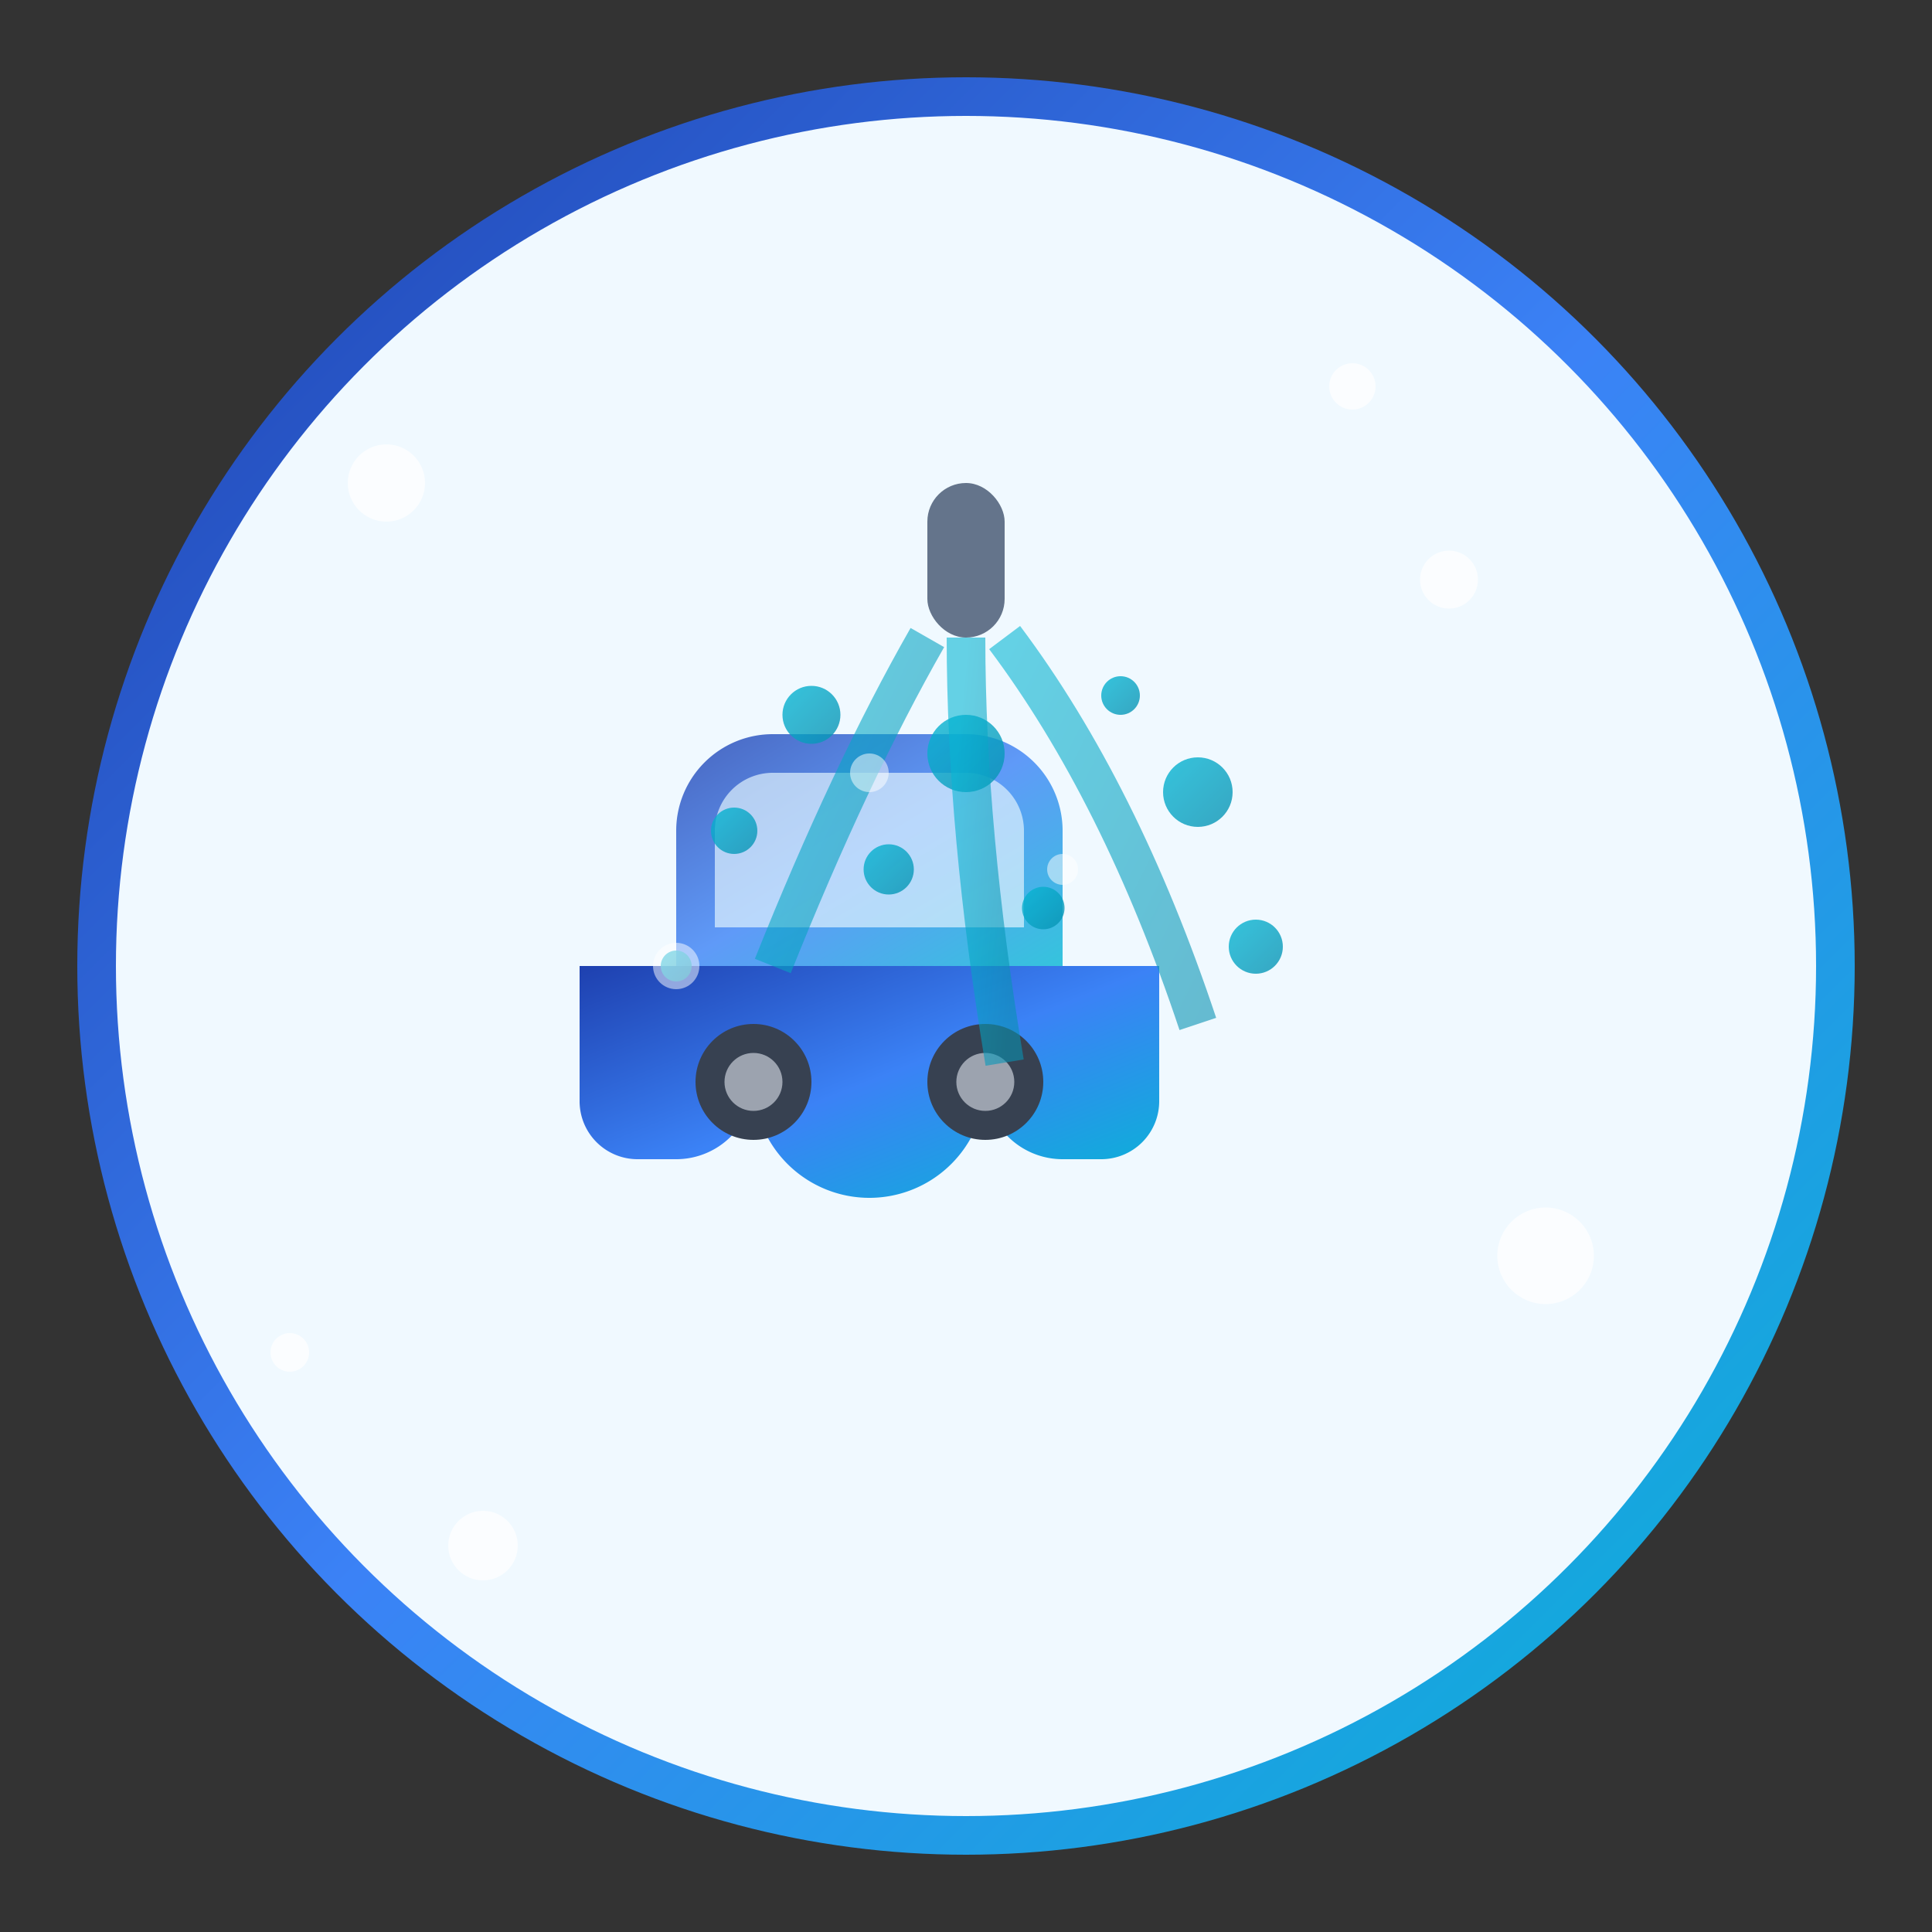 <svg xmlns="http://www.w3.org/2000/svg" viewBox="0 0 100 100" fill="none">
  <rect x="0" y="0" width="100" height="100" fill="#333333" stroke="none"/>
  <defs>
    <linearGradient id="lavageGradient" x1="0%" y1="0%" x2="100%" y2="100%">
      <stop offset="0%" style="stop-color:#1e40af"/>
      <stop offset="50%" style="stop-color:#3b82f6"/>
      <stop offset="100%" style="stop-color:#06b6d4"/>
    </linearGradient>
    <linearGradient id="waterGradient" x1="0%" y1="0%" x2="100%" y2="100%">
      <stop offset="0%" style="stop-color:#06b6d4"/>
      <stop offset="100%" style="stop-color:#0891b2"/>
    </linearGradient>
  </defs>
  
  <!-- Background circle -->
  <circle cx="50" cy="50" r="45" fill="#f0f9ff" stroke="url(#lavageGradient)" stroke-width="2"/>
  
  <!-- Car silhouette -->
  <g transform="translate(25,35)">
    <!-- Car body -->
    <path d="M5 15 L5 22 A3 3 0 0 0 8 25 L10 25 A4 4 0 0 0 14 21 A4 4 0 0 0 26 21 A4 4 0 0 0 30 25 L32 25 A3 3 0 0 0 35 22 L35 15 Z" fill="url(#lavageGradient)"/>
    
    <!-- Car roof -->
    <path d="M10 8 A5 5 0 0 1 15 3 L25 3 A5 5 0 0 1 30 8 L30 15 L10 15 Z" fill="url(#lavageGradient)" opacity="0.8"/>
    
    <!-- Windshield -->
    <path d="M12 8 L12 13 L28 13 L28 8 A3 3 0 0 0 25 5 L15 5 A3 3 0 0 0 12 8 Z" fill="#e0f2fe" opacity="0.7"/>
    
    <!-- Wheels -->
    <circle cx="14" cy="21" r="3" fill="#374151"/>
    <circle cx="26" cy="21" r="3" fill="#374151"/>
    <circle cx="14" cy="21" r="1.5" fill="#9ca3af"/>
    <circle cx="26" cy="21" r="1.5" fill="#9ca3af"/>
  </g>
  
  <!-- Water spray effects -->
  <g transform="translate(50,25)">
    <!-- Spray nozzle -->
    <rect x="-2" y="0" width="4" height="8" rx="2" fill="#64748b"/>
    
    <!-- Water droplets -->
    <g fill="url(#waterGradient)" opacity="0.8">
      <circle cx="-8" cy="12" r="1.5"/>
      <circle cx="0" cy="14" r="2"/>
      <circle cx="8" cy="11" r="1"/>
      <circle cx="-12" cy="18" r="1.2"/>
      <circle cx="12" cy="16" r="1.8"/>
      <circle cx="-4" cy="20" r="1.3"/>
      <circle cx="4" cy="22" r="1.1"/>
      <circle cx="-15" cy="25" r="0.8"/>
      <circle cx="15" cy="24" r="1.4"/>
    </g>
    
    <!-- Water streams -->
    <g stroke="url(#waterGradient)" stroke-width="2" fill="none" opacity="0.6">
      <path d="M-2 8 Q-6 15 -10 25"/>
      <path d="M0 8 Q0 18 2 30"/>
      <path d="M2 8 Q8 16 12 28"/>
    </g>
  </g>
  
  <!-- Soap bubbles -->
  <g fill="#ffffff" opacity="0.7">
    <circle cx="20" cy="25" r="2"/>
    <circle cx="75" cy="30" r="1.5"/>
    <circle cx="15" cy="70" r="1"/>
    <circle cx="80" cy="65" r="2.5"/>
    <circle cx="25" cy="80" r="1.8"/>
    <circle cx="70" cy="20" r="1.2"/>
  </g>
  
  <!-- Shine effects -->
  <g fill="#ffffff" opacity="0.5">
    <circle cx="45" cy="40" r="1"/>
    <circle cx="55" cy="45" r="0.8"/>
    <circle cx="35" cy="50" r="1.2"/>
  </g>
</svg>
